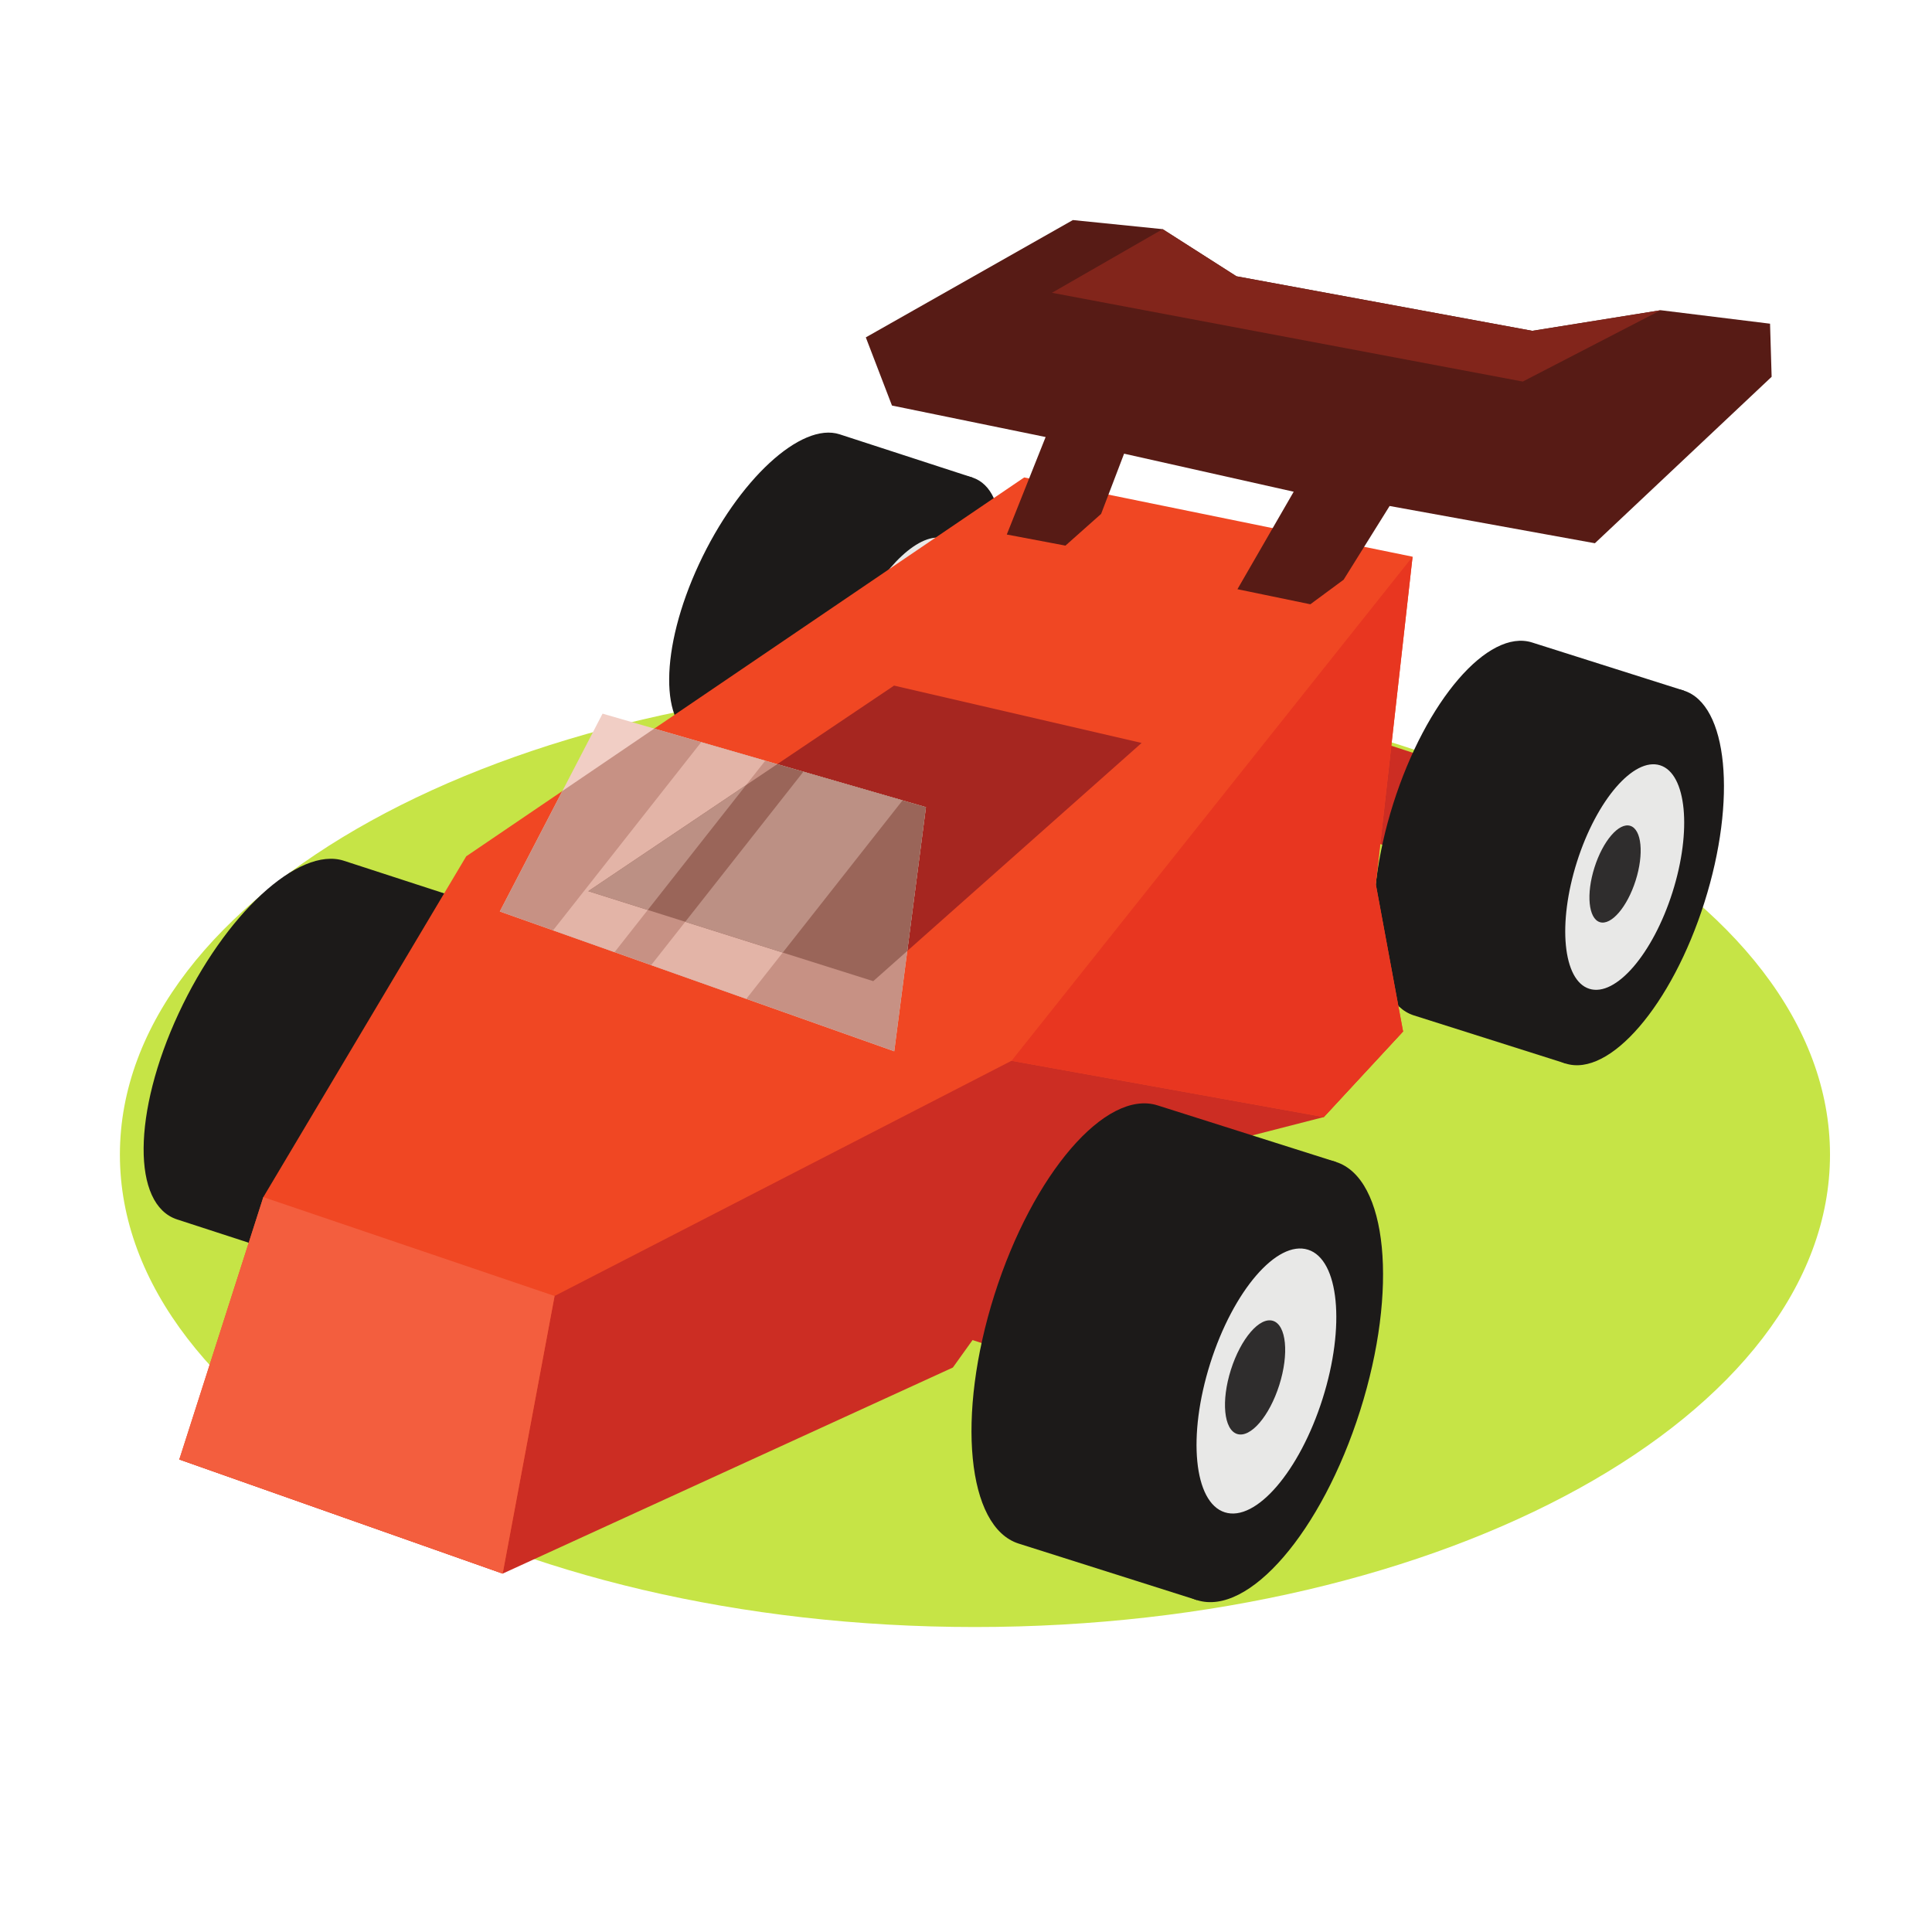 <?xml version="1.0" encoding="UTF-8"?>
<svg version="1.1" viewBox="0 0 880 880" xmlns="http://www.w3.org/2000/svg">
<defs>
<clipPath id="a">
<path d="m0 660h660v-660h-660z"/>
</clipPath>
</defs>
<g transform="matrix(1.333 0 0 -1.333 0 880)">
<g clip-path="url(#a)">
<g transform="translate(333.14 104.21)">
<path d="m0 0c160.92 0 292.17 72.511 292.17 161.41 0 88.905-131.25 161.41-292.17 161.41s-292.17-72.509-292.17-161.41c0-88.902 131.25-161.41 292.17-161.41" fill="#c6e446" fill-rule="evenodd"/>
</g>
<g transform="translate(170.79 348.71)">
<path d="m0 0c15.461-5.03 15.238-36.544-0.498-70.389-15.736-33.844-41.026-57.205-56.487-52.174-15.461 5.03-15.239 36.542 0.498 70.388 15.736 33.845 41.027 57.203 56.487 52.175" fill="#1c1a19" fill-rule="evenodd"/>
</g>
<g transform="translate(60.527 243.48)">
<path d="m0 0c-15.461 5.029-15.238 36.543 0.498 70.388 15.737 33.845 41.027 57.203 56.487 52.174l53.281-17.331-56.985-122.56z" fill="#1c1a19" fill-rule="evenodd"/>
</g>
<g transform="translate(159.38 324.15)">
<path d="m0 0c9.266-3.015 9.132-21.9-0.299-42.183-9.43-20.282-24.586-34.28-33.851-31.267-9.265 3.015-9.132 21.9 0.298 42.183 9.431 20.283 24.586 34.281 33.852 31.267" fill="#e8e8e7" fill-rule="evenodd"/>
</g>
<g transform="translate(128.29 268.75)">
<path d="m0 0c-4.304 1.618-4.725 11.092-0.938 21.159 3.785 10.069 10.345 16.916 14.648 15.297l229.87-74.911-13.711-36.456z" fill="#cc2d23" fill-rule="evenodd"/>
</g>
<g transform="translate(332.24 497.01)">
<path d="m0 0c13.156-4.28 12.968-31.099-0.426-59.901-13.39-28.803-34.913-48.681-48.07-44.402-13.157 4.282-12.967 31.1 0.425 59.902 13.39 28.802 34.913 48.681 48.071 44.401" fill="#1c1a19" fill-rule="evenodd"/>
</g>
<g transform="translate(238.4 407.46)">
<path d="m0 0c-13.156 4.28-12.967 31.1 0.425 59.902 13.392 28.803 34.914 48.681 48.072 44.401l45.342-14.75-48.496-104.3z" fill="#1c1a19" fill-rule="evenodd"/>
</g>
<g transform="translate(322.53 476.11)">
<path d="m0 0c7.886-2.565 7.772-18.637-0.254-35.898-8.024-17.261-20.923-29.174-28.807-26.609-7.886 2.565-7.772 18.637 0.253 35.897 8.026 17.261 20.923 29.175 28.808 26.61" fill="#e8e8e7" fill-rule="evenodd"/>
</g>
<g transform="translate(296.07 428.96)">
<path d="m0 0c-3.662 1.377-4.021 9.439-0.798 18.006 3.221 8.569 8.803 14.396 12.466 13.019l195.62-63.75-11.667-31.026z" fill="#cc2d23" fill-rule="evenodd"/>
</g>
<g transform="translate(575.36 424.19)">
<path d="m0 0c15.047-4.77 18.202-37.162 7.048-72.351-11.152-35.189-32.394-59.848-47.44-55.079-15.044 4.769-18.201 37.161-7.048 72.35 11.155 35.189 32.394 59.848 47.44 55.08" fill="#1c1a19" fill-rule="evenodd"/>
</g>
<g transform="translate(483.12 313.2)">
<path d="m0 0c-15.046 4.769-18.202 37.16-7.048 72.35 11.154 35.188 32.394 59.849 47.44 55.079l51.85-16.435-40.391-127.43z" fill="#1c1a19" fill-rule="evenodd"/>
</g>
<g transform="translate(567.27 398.66)">
<path d="m0 0c9.017-2.858 10.908-22.271 4.225-43.358-6.685-21.088-19.414-35.867-28.431-33.008-9.017 2.858-10.907 22.27-4.223 43.358 6.683 21.088 19.411 35.866 28.429 33.008" fill="#e8e8e7" fill-rule="evenodd"/>
</g>
<g transform="translate(557.08 377.97)">
<path d="m0 0c3.885-1.231 4.699-9.594 1.819-18.679-2.879-9.084-8.362-15.451-12.247-14.219-3.883 1.232-4.699 9.593-1.819 18.678 2.879 9.084 8.362 15.451 12.247 14.22" fill="#2f2d2d" fill-rule="evenodd"/>
</g>
<g transform="translate(476.18 436.09)">
<path d="m0 0-14.083-94.792 17.333-33.582-27.083-29.25-80.166-20.582-46.583-64.999-153.83-70.416-110.5 39 63.558 117.4 65.357 47.26-14.083 32.499 36.833 32.5 59.582-3.251 99.131 76.984z" fill="#cc2d23" fill-rule="evenodd"/>
</g>
<g transform="translate(456.47 263.14)">
<path d="m0 0c17.68-5.604 21.388-43.668 8.281-85.016-13.107-41.35-38.063-70.327-55.745-64.721-17.68 5.604-21.388 43.665-8.282 85.016 13.108 41.349 38.066 70.325 55.746 64.721" fill="#1c1a19" fill-rule="evenodd"/>
</g>
<g transform="translate(348.08 132.72)">
<path d="m0 0c-17.68 5.604-21.39 43.667-8.282 85.017 13.108 41.348 38.064 70.325 55.744 64.72l60.93-19.312-47.464-149.74z" fill="#1c1a19" fill-rule="evenodd"/>
</g>
<g transform="translate(446.96 233.14)">
<path d="m0 0c10.597-3.358 12.818-26.167 4.963-50.947-7.853-24.781-22.811-42.145-33.405-38.787-10.597 3.358-12.819 26.169-4.964 50.949s22.81 42.144 33.406 38.785" fill="#e8e8e7" fill-rule="evenodd"/>
</g>
<g transform="translate(434.99 208.83)">
<path d="m0 0c4.562-1.448 5.522-11.272 2.139-21.948-3.386-10.675-9.828-18.156-14.392-16.709-4.564 1.446-5.522 11.272-2.139 21.947 3.384 10.674 9.827 18.157 14.392 16.71" fill="#2f2d2d" fill-rule="evenodd"/>
</g>
<g transform="translate(61.27 161.46)">
<path d="m0 0 28.707 89.643 69.333 116.46 190.66 129.46 132.71-27.083-12.574-111.87 9.325-50.353-27.083-29.25-106.71 19.23-156.14-80.371-17.736-94.857z" fill="#f04723" fill-rule="evenodd"/>
</g>
<g transform="translate(201.02 355.65)">
<path d="m0 0 104.48 70.243 84.59-19.593-91.706-81.397z" fill="#a62620" fill-rule="evenodd"/>
</g>
<g transform="translate(170.79 348.71)">
<path d="m0 0 35.104 67.604 110.5-31.958-10.833-83.416z" fill="#f1cec5" fill-rule="evenodd"/>
</g>
<g transform="translate(192.17 389.88)">
<path d="m0 0 31.408 21.325 92.819-26.845-10.834-83.416-134.77 47.77z" fill="#c79184" fill-rule="evenodd"/>
</g>
<g transform="translate(274.52 396.47)">
<path d="m0 0-52.017-66.086 32.517-11.526 53.377 67.814zm-34.919 10.099 21.89-6.331-51.493-65.421-21.012 7.447z" fill="#e3b4a7" fill-rule="evenodd"/>
</g>
<g transform="translate(201.02 355.65)">
<path d="m0 0 64.562 43.403 50.811-14.695-6.382-49.139-11.623-10.316z" fill="#9a6559" fill-rule="evenodd"/>
</g>
<g transform="translate(274.52 396.47)">
<path d="m0 0-40.364-51.282 33.309-10.519 40.932 52.003zm-73.499-40.818 53.894 36.232-33.571-42.65z" fill="#bc9084" fill-rule="evenodd"/>
</g>
<g transform="translate(344.02 477.52)">
<path d="m0 0 13.271 33.312-52.506 10.761-8.937 23.291 70.756 40.088 30.68-3.11 25.214-16.1 101.08-18.639 43.873 7.042 37.375-4.605 0.541-18.145-60.393-56.874-70.145 12.729-15.709-25.187-11.374-8.395-24.916 5.146 19.227 33.311-57.957 13-7.853-20.583-12.187-10.834z" fill="#571b15" fill-rule="evenodd"/>
</g>
<g transform="translate(89.977 251.11)">
<path d="m0 0 99.527-33.786-17.737-94.857-110.5 39z" fill="#f35e3e" fill-rule="evenodd"/>
</g>
<g transform="translate(345.64 297.69)">
<path d="m0 0 137.04 172.25-12.573-111.87 9.324-50.353-27.083-29.25z" fill="#e83620" fill-rule="evenodd"/>
</g>
<g transform="translate(397.29 581.86)">
<path d="m0 0-37.83-21.74 160.87-30.334 47.127 24.377-43.874-7.042-101.08 18.638z" fill="#82251b" fill-rule="evenodd"/>
</g>
</g>
</g>
</svg>

